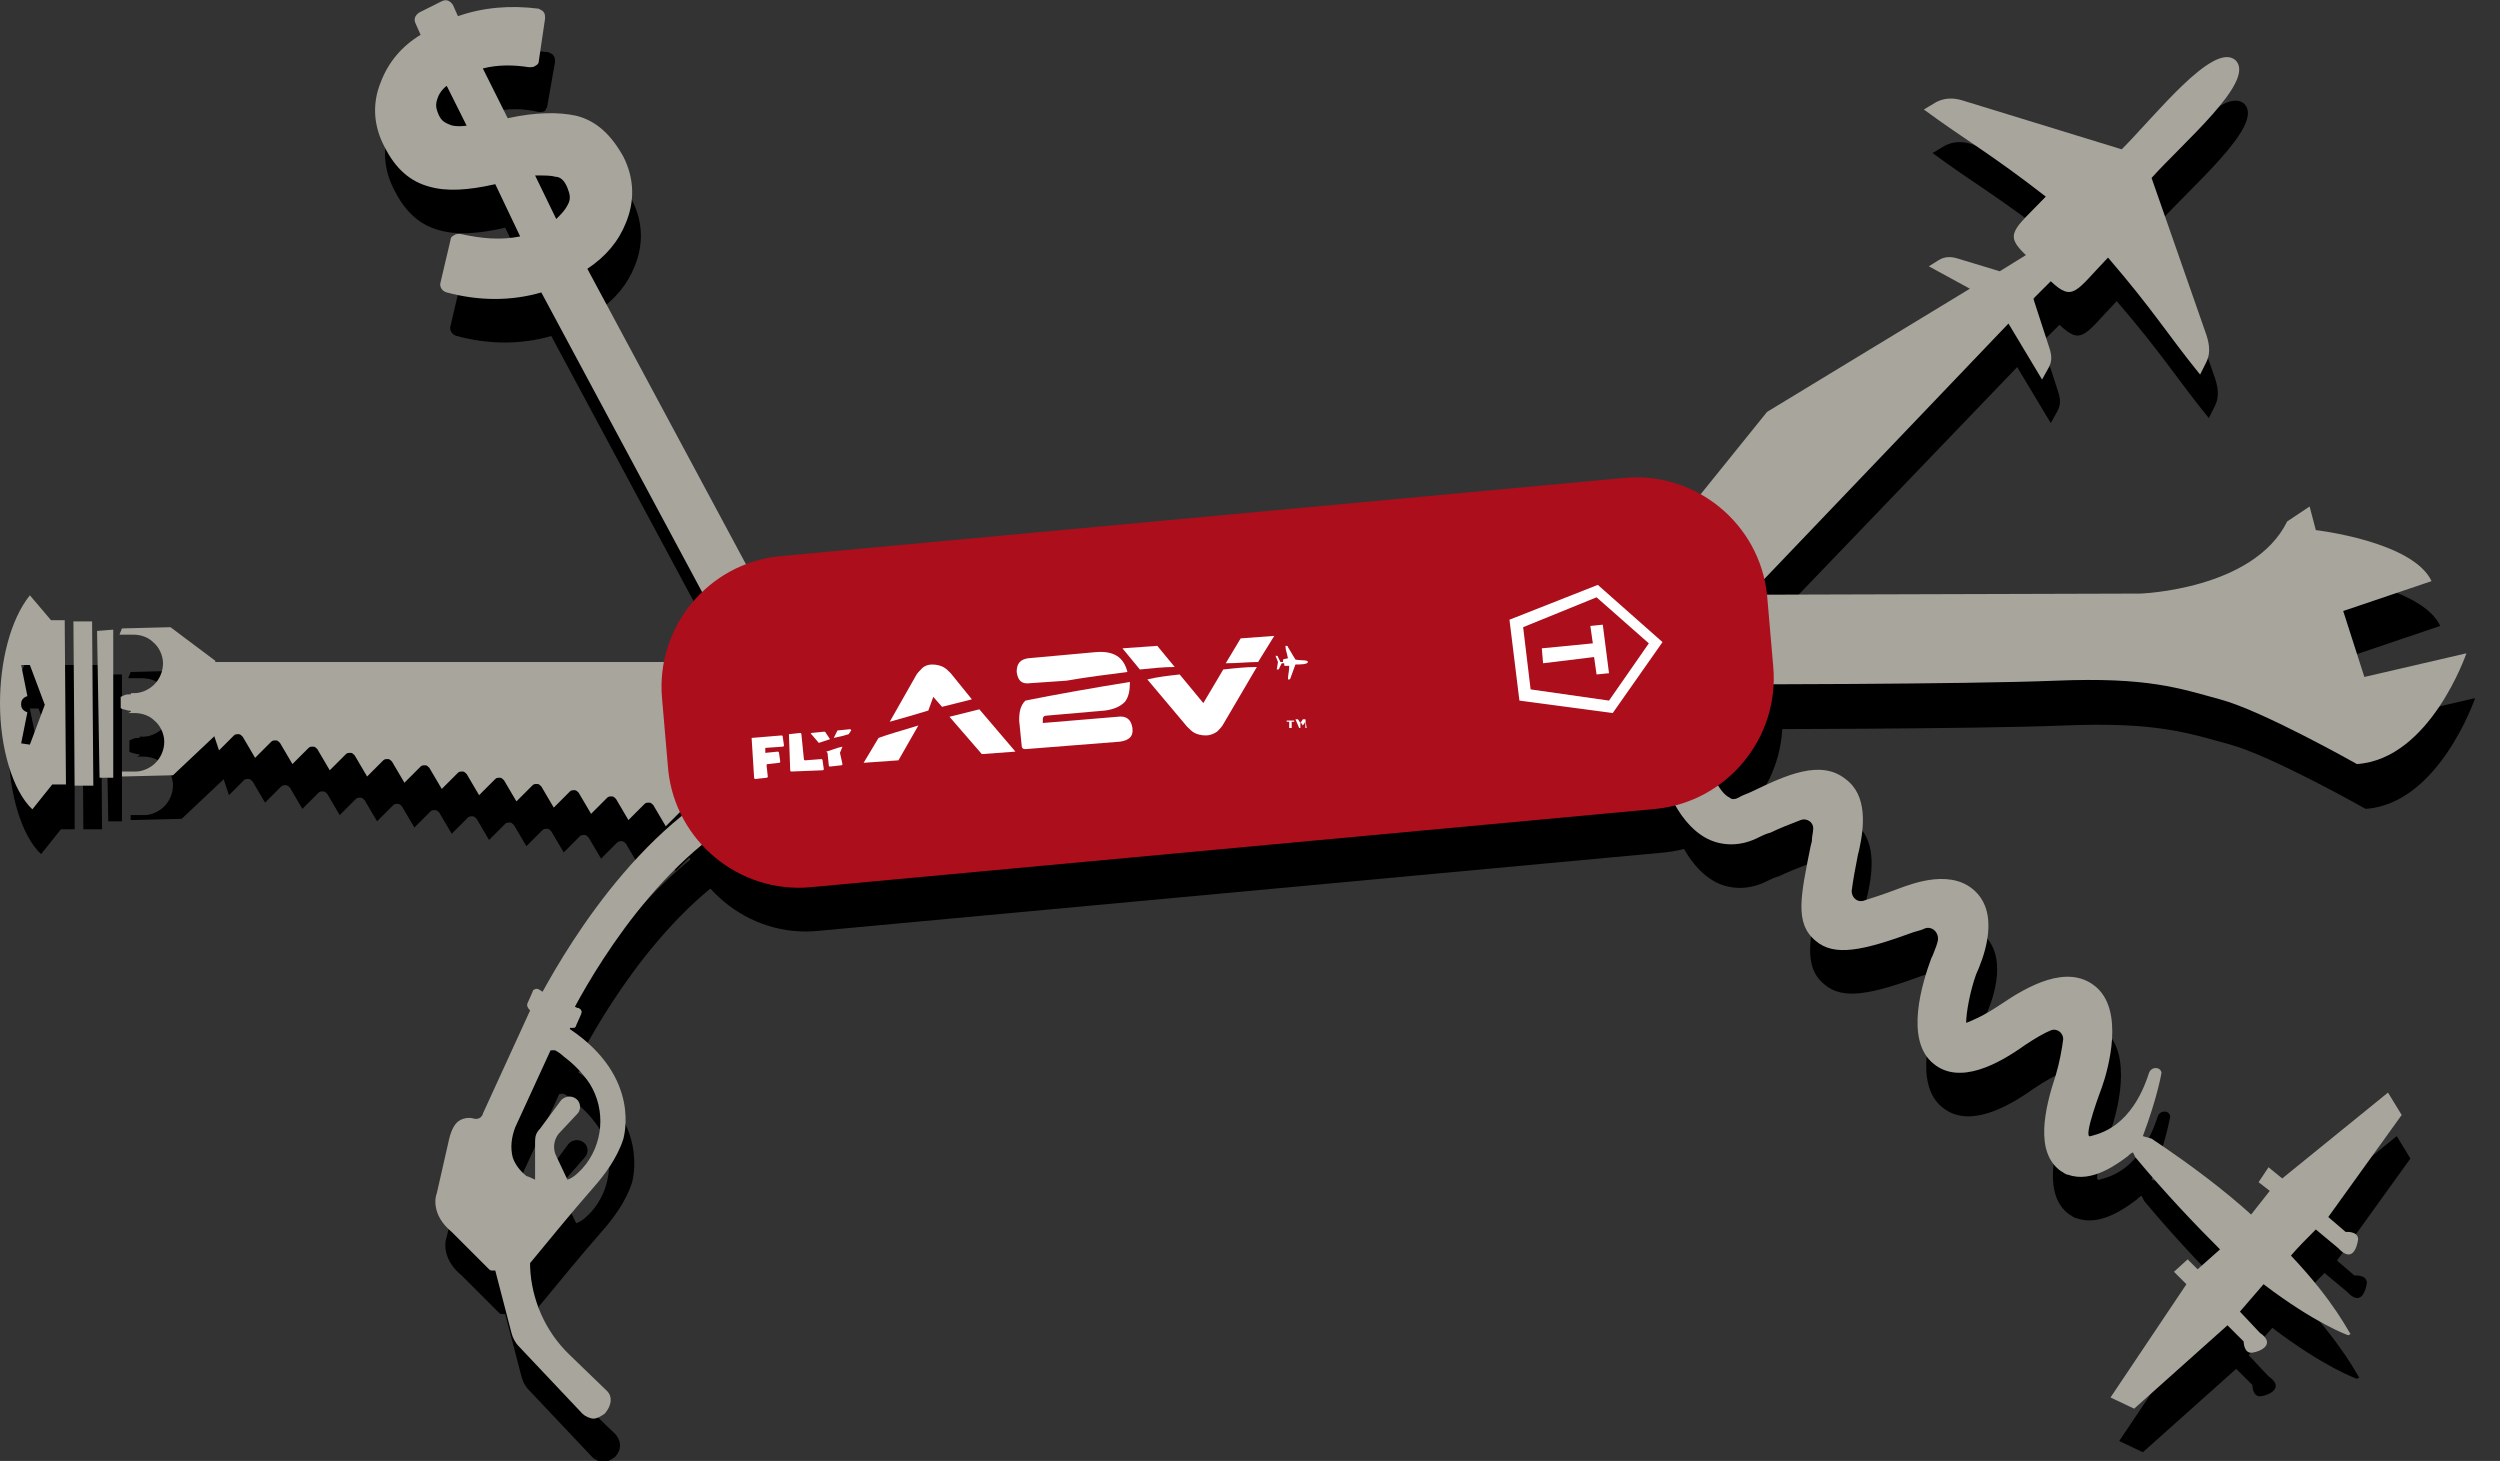 <?xml version="1.0" encoding="utf-8"?>
<!-- Generator: Adobe Illustrator 24.1.2, SVG Export Plug-In . SVG Version: 6.00 Build 0)  -->
<svg version="1.1" id="Capa_1" xmlns="http://www.w3.org/2000/svg" xmlns:xlink="http://www.w3.org/1999/xlink" x="0px" y="0px"
	 viewBox="0 0 200.9 117.4" style="enable-background:new 0 0 200.9 117.4;" xml:space="preserve">
<rect x="0" y="0" width="200.9" height="117.4" fill="#333333" stroke="none"/>
<style type="text/css">
	.st0{fill:#A8A59D;}
	.st1{fill:#AC0E1B;}
	.st2{fill:#FFFFFF;}
</style>
<g>
	<path d="M165.3,33.1c0.3-0.5,0.3-1,0.1-1.6l-1.3-4l1.4-1.4c1.8,1.7,2,0.8,4.6-1.9c3.7,4.3,4.8,6.2,7.4,9.4l0.5-1
		c0.3-0.6,0.3-1.3,0-2.2l-4.4-12.6c2.5-2.8,8.3-7.7,6.8-9.4l-0.1-0.1c-1.8-1.4-6.4,4.5-9.1,7.2l-12.7-3.9c-0.9-0.3-1.6-0.2-2.2,0.1
		l-1,0.6c3.4,2.5,5.3,3.5,9.8,7c-2.6,2.7-3.4,3-1.6,4.7l-2.1,1.3l-3.3-1c-0.6-0.2-1.1-0.2-1.6,0.1l-0.8,0.5l3.3,1.8l-16.3,9.9
		L135,46l5.3,6.2l21.8-22.7l2.7,4.5L165.3,33.1z"/>
	<path d="M139,51.4l33.7-0.1c0,0,9.1-0.3,11.8-5.8l1.8-1.2l0.5,1.9c0,0,7.8,0.9,9.3,4.1l-7.1,2.4l1.7,5.3l8.2-1.9
		c0,0-2.9,8.5-8.8,8.9c0,0-7.6-4.3-11-5.2c-3.3-0.9-5.8-1.8-13.2-1.5c-7.4,0.3-27.2,0.3-27.2,0.3L139,51.4z"/>
	<path d="M184.8,104.4c0.5-0.6,1.4-1.5,2-2.1l1.8,1.5c1.1,1.2,1.5,0,1.6-0.7c0-0.7-1-0.6-1-0.6l-1.4-1.2l5.9-8.2l-1.1-1.8l-8.5,6.9
		l-1.1-0.9l-0.8,1.2l0.9,0.7l-1.5,1.9c-2.1-1.9-4.7-3.9-8-6.1l-0.7-0.2c1.2-3.2,1.5-5.1,1.5-5.1c-0.1-0.5-0.8-0.5-1,0
		c-1.4,4.4-4,4.9-4.7,5.1c-0.7,0.3,0.9-3.9,0.9-3.9c0.5-1.4,1.9-6.3-0.6-8.2c-2.2-1.7-5.3,0-7.5,1.5c-1.5,1-2.3,1.3-2.8,1.5
		c0-0.8,0.3-2.5,0.8-3.9c0.5-1.1,1.9-4.5,0.1-6.5c-1.9-2.1-5.2-0.8-6.3-0.4c-1.3,0.5-2.3,0.8-2.9,1c-0.5,0.1-0.9-0.3-0.9-0.8
		c0.1-0.8,0.3-1.9,0.5-2.9l0.1-0.4c0.4-1.8,0.7-4.4-1.1-5.7c-2-1.6-4.8-0.3-7.5,1c-0.4,0.2-0.8,0.3-1.1,0.5c-0.4,0.2-0.6,0.1-0.7,0
		c-0.9-0.4-1.7-2.4-2-3.6l-3.7,0.8c0.2,0.8,1.2,4.7,3.9,6.1c1.2,0.6,2.6,0.6,3.9,0c0.4-0.2,0.8-0.4,1.2-0.5c0.6-0.3,1.6-0.7,2.4-1
		c0.5-0.2,1.1,0.2,1,0.8c0,0.2-0.1,0.5-0.1,0.9l-0.1,0.4c-0.8,4-1.3,6.2,0.4,7.6c1.5,1.3,3.8,0.8,7.9-0.7c0.4-0.1,0.7-0.2,0.9-0.3
		c0.6-0.2,1.2,0.4,1,1.1c-0.1,0.4-0.3,0.8-0.4,1.1l-0.1,0.2c-0.7,1.9-2.2,6.6,0.2,8.5c2.1,1.7,5.2,0,7.3-1.5c0.9-0.6,1.6-1,2.1-1.2
		c0.5-0.2,1,0.2,1,0.7c-0.1,0.8-0.3,1.9-0.6,2.9c-0.9,2.7-1.7,6.2,0.4,7.7c0.2,0.1,0.4,0.3,0.6,0.3c1.9,0.7,4-0.9,4.8-1.5
		c0.1-0.1,0.2-0.2,0.4-0.3l0.2,0.4c2.5,3,4.8,5.4,6.8,7.4l-1.8,1.6l-0.8-0.8l-1.1,1l1,1l-6.1,9.1l1.9,0.9l7.5-6.7l1.3,1.3
		c0,0,0,1,0.7,0.9c0.7-0.1,1.9-0.7,0.6-1.6l-1.6-1.7c0.5-0.6,1.4-1.6,1.9-2.2c4.2,3.2,6.8,4.1,6.8,4.1l0.2-0.1
		C189.5,110.7,188.4,108.2,184.8,104.4z"/>
	<path d="M49.5,115.3l-3-2.9c-2-1.9-3.1-4.5-3.2-7.1c0-0.1,0-0.2,0-0.3l0,0c1.5-1.8,3.1-3.8,5.2-6.2c0.7-0.8,1.8-2.2,2.3-3.8
		c0-0.1,1.5-4.9-4.3-8.8l0-0.1c0.1,0,0.2,0,0.3,0c0.1,0,0.2-0.1,0.2-0.2l0.4-0.9c0-0.1,0.1-0.2,0-0.3c0-0.1-0.1-0.1-0.2-0.2
		c0,0-0.1,0-0.1,0l-0.2-0.1c2.1-3.9,8.3-14.1,16.9-16.8l-0.8-2.7c-9.8,3-16.5,14.3-18.7,18.3L44.2,83c-0.1,0-0.2-0.1-0.3,0
		c-0.1,0-0.2,0.1-0.2,0.2l-0.4,0.9c0,0,0,0,0,0c-0.1,0.2,0,0.4,0.2,0.6L39.6,93c0,0,0,0,0,0c0,0.1-0.2,0.5-0.7,0.4
		c0,0-0.5-0.2-1.1,0.1c-0.4,0.2-0.7,0.7-0.9,1.5l-1,4.4c-0.1,0.2-0.5,1.7,1.2,3.1l3,3c0.1,0.1,0.2,0.1,0.2,0.1l0.3,0l1.3,5
		c0.1,0.4,0.3,0.8,0.6,1.1l5.1,5.4c0.2,0.2,0.6,0.4,0.9,0.4c0.3,0,0.6-0.2,0.9-0.4C50,116.5,49.9,115.8,49.5,115.3z M47.5,97.4
		c-0.2,0.2-0.3,0.3-0.3,0.3c-0.3,0.3-0.6,0.5-0.9,0.6l-0.9-1.9c-0.3-0.6-0.2-1.3,0.2-1.8L47,93c0.3-0.3,0.3-0.9-0.1-1.2
		c-0.4-0.3-0.9-0.2-1.2,0.1l-1.7,2.3c-0.3,0.3-0.4,0.6-0.4,1l0,3.1C43.3,98.2,43,98,43,98c-0.5-0.4-0.9-0.9-1.1-1.5
		c-0.2-0.8-0.1-1.6,0.2-2.4l2.8-6.1c0-0.1,0.1-0.1,0.2-0.1c0.1,0,0.2,0,0.2,0c0.2,0.1,0.5,0.3,0.7,0.5c0.8,0.6,1.5,1.3,2.1,2.2
		C49.4,92.7,49.2,95.5,47.5,97.4z"/>
	<path d="M65.4,57.7L47.9,25.1c1.5-1,2.5-2.2,3.1-3.7c0.7-1.7,0.7-3.5-0.2-5.3c-1-1.8-2.2-2.9-3.8-3.3c-1.4-0.4-3.2-0.3-5.5,0.2
		l-2-4C40.8,8.7,42,8.7,43.3,9c0.2,0,0.4,0,0.5-0.1C43.9,8.7,44,8.6,44,8.4L44.6,5c0-0.2,0-0.4-0.1-0.5c-0.1-0.2-0.3-0.2-0.4-0.3
		c-2.3-0.3-4.5-0.1-6.5,0.6l-0.4-0.9c-0.2-0.3-0.5-0.5-0.9-0.3l-1.8,0.9c-0.3,0.2-0.5,0.5-0.3,0.9l0.4,0.9c-1.5,0.9-2.6,2.2-3.2,3.8
		c-0.7,1.7-0.6,3.5,0.3,5.2c0.9,1.8,2.1,2.8,3.6,3.2c1.4,0.4,3.1,0.3,5.3-0.2l2,4.2c-1.5,0.3-3,0.2-4.8-0.2c-0.2,0-0.4,0-0.5,0.1
		c-0.2,0.1-0.3,0.2-0.3,0.4l-0.8,3.4c-0.1,0.3,0.1,0.7,0.5,0.8c2.6,0.7,5.2,0.7,7.6,0l17.6,32.8L65.4,57.7z M36.8,13.5
		c-0.5-0.2-0.7-0.4-0.9-0.9c-0.2-0.5-0.2-0.8,0-1.3c0.1-0.3,0.4-0.7,0.7-0.9l1.6,3.2C37.4,13.7,37,13.6,36.8,13.5z M45.4,21.1
		l-1.7-3.5c0.8,0,1.3,0,1.6,0.1c0.5,0,0.8,0.4,1,0.9c0.2,0.5,0.3,0.9,0,1.4C46.1,20.4,45.8,20.7,45.4,21.1z"/>
	<g>
		<g transform="translate(0,-952.362)">
			<path d="M6.7,1019l-0.1-13.2l1.5,0l0.1,13.2L6.7,1019z"/>
			<path d="M0.7,1012.5c0,3.5,1,7,2.6,8.5l1.6-2l1.1,0L6,1005.8l-1.1,0l-1.7-2C1.5,1005.8,0.7,1009.1,0.7,1012.5z M2.4,1015.6
				l0.5-2.5c-0.3-0.1-0.5-0.3-0.5-0.6l0-0.1c0-0.3,0.2-0.5,0.5-0.6l-0.5-2.5l0.7,0l1.2,3.2l-1.2,3.2L2.4,1015.6z"/>
		</g>
		<g>
			<polygon points="9.8,54.2 8.5,54.2 8.7,66 9.8,66 			"/>
			<path d="M10.3,54.5l1.1,0c0.6,0,1.2,0.2,1.6,0.6c0.5,0.4,0.8,1.1,0.8,1.7c0,0.7-0.3,1.3-0.7,1.7c-0.4,0.4-1,0.7-1.6,0.7l-0.3,0
				c0.1,0.1,0,0.1-0.2,0.1c-0.2,0-0.4,0.1-0.6,0.2l0,0.9c0.1,0.1,0.3,0.1,0.6,0.2c0.3,0,0.3,0.1,0,0.2l0.5,0c0.6,0,1.2,0.2,1.6,0.6
				c0.5,0.4,0.8,1.1,0.8,1.7c0,0.7-0.3,1.3-0.7,1.7c-0.4,0.4-1,0.7-1.6,0.7l-1.1,0l0,0.4l4.1-0.1l3.5-3.3l-0.1-5.9l-3.6-2.7
				l-3.9,0.1L10.3,54.5z"/>
		</g>
		<g>
			<path d="M56.3,67.2l1,1.7l1.8-1.8l-3.3-10.2c0,0,0-0.1,0-0.1l-38.1,0l0.1,5.3l0.6,1.8l1.2-1.2c0.1-0.1,0.2-0.1,0.4-0.1
				c0.1,0,0.2,0.1,0.3,0.2l1,1.7l1.3-1.3c0.1-0.1,0.2-0.1,0.4-0.1c0.1,0,0.2,0.1,0.3,0.2l1,1.7l1.3-1.3c0.1-0.1,0.2-0.1,0.4-0.1
				c0.1,0,0.2,0.1,0.3,0.2l1,1.7l1.3-1.3c0.1-0.1,0.2-0.1,0.4-0.1c0.1,0,0.2,0.1,0.3,0.2l1,1.7l1.3-1.3c0.1-0.1,0.2-0.1,0.4-0.1
				c0.1,0,0.2,0.1,0.3,0.2l1,1.7l1.3-1.3c0.1-0.1,0.2-0.1,0.4-0.1c0.1,0,0.2,0.1,0.3,0.2l1,1.7l1.3-1.3c0.1-0.1,0.2-0.1,0.4-0.1
				c0.1,0,0.2,0.1,0.3,0.2l1,1.7l1.3-1.3c0.1-0.1,0.2-0.1,0.4-0.1c0.1,0,0.2,0.1,0.3,0.2l1,1.7l1.3-1.3c0.1-0.1,0.2-0.1,0.4-0.1
				c0.1,0,0.2,0.1,0.3,0.2l1,1.7l1.3-1.3c0.1-0.1,0.2-0.1,0.4-0.1c0.1,0,0.2,0.1,0.3,0.2l1,1.7l1.3-1.3c0.1-0.1,0.2-0.1,0.4-0.1
				c0.1,0,0.2,0.1,0.3,0.2l1,1.7l1.3-1.3c0.1-0.1,0.2-0.1,0.4-0.1c0.1,0,0.2,0.1,0.3,0.2l1,1.7l1.3-1.3C55.7,67,55.8,67,56,67
				C56.1,67,56.2,67.1,56.3,67.2z"/>
		</g>
	</g>
	<path d="M54.4,65.4l-0.5-5.8c-0.5-5.7,3.7-10.8,9.4-11.4l68-6.3c5.7-0.5,10.8,3.7,11.4,9.4l0.5,5.8c0.5,5.7-3.7,10.8-9.4,11.4
		l-68,6.3C60.1,75.4,55,71.1,54.4,65.4z"/>
	<g>
		<g>
			<g>
				<path d="M128.7,55.2l-0.2-1.4l1-0.1l0.5,3.9l-1,0.1l-0.2-1.4l-4.1,0.5l-0.1-1.2L128.7,55.2z"/>
			</g>
		</g>
		<g>
			<path d="M122.8,59.8l-0.8-6.5l7.1-2.8l5.2,4.6l-4,5.7L122.8,59.8z M123.1,53.9l0.6,5l6.3,0.9l3.2-4.6l-4.2-3.7L123.1,53.9z"/>
		</g>
	</g>
	<g>
		<g>
			<g>
				<path d="M104.3,61.5l-0.2,0l0-0.1l0.6,0l0,0.1l-0.2,0l0,0.5l-0.2,0L104.3,61.5z M104.8,61.3l0.2,0l0.2,0.3l0.2-0.3l0.2,0
					l0.1,0.7l-0.1,0l0-0.5l-0.2,0.3l0,0l-0.2-0.3l0,0.5l-0.1,0L104.8,61.3z"/>
			</g>
			<g>
				<g>
					<path d="M82.6,61.5l0.2,2c0,0.2,0.1,0.3,0.3,0.3l7.6-0.6c0.7-0.1,1.1-0.4,1-1.1c-0.1-0.7-0.5-1-1.2-0.9l-6,0.5l0-0.3
						c0-0.2,0.1-0.3,0.4-0.3l4.6-0.4c0.7-0.1,1.2-0.3,1.6-0.7c0.3-0.4,0.4-0.9,0.4-1.6c-3.1,0.5-5.9,1-8.4,1.5
						C82.7,60.2,82.6,60.8,82.6,61.5z"/>
					<path d="M88.8,55.9l-5.5,0.5c-0.6,0.1-0.9,0.4-0.9,1.1l0,0c0.1,0.7,0.4,1,1.1,0.9l2.9-0.2c1.7-0.3,3.4-0.5,4.9-0.7
						C91,56.3,90.2,55.8,88.8,55.9z"/>
					<path d="M70.1,64.9l2.8-0.2l1.6-2.8c-1.3,0.4-2.4,0.7-3.2,1L70.1,64.9z"/>
					<path d="M75.7,59.5l0.7,0.8c0.8-0.2,1.6-0.4,2.4-0.6L77,57.6c-0.2-0.2-0.4-0.4-0.6-0.5c-0.2-0.1-0.5-0.2-0.9-0.2
						c-0.3,0-0.6,0.1-0.8,0.3c-0.2,0.2-0.4,0.4-0.5,0.6L72,61.6c1.1-0.3,2.1-0.6,3.1-0.9L75.7,59.5z"/>
					<path d="M79.6,64.1l2.7-0.2l-2.8-3.3c-0.8,0.2-1.6,0.4-2.4,0.6L79.6,64.1z"/>
					<path d="M103.1,54.7l-2.7,0.2l-1.2,2c1,0,1.8-0.1,2.6-0.1L103.1,54.7z"/>
					<path d="M99,57.3L97.4,60l-1.9-2.3c-0.9,0.1-1.8,0.2-2.6,0.4l3.2,3.8c0.2,0.2,0.4,0.4,0.6,0.5c0.2,0.1,0.5,0.2,0.9,0.2
						c0.3,0,0.6-0.1,0.9-0.3c0.2-0.2,0.4-0.4,0.5-0.6l2.7-4.6C100.8,57.1,99.9,57.2,99,57.3z"/>
					<path d="M95.1,57.1l-1.4-1.7l-2.8,0.2l1.4,1.7C93.3,57.3,94.2,57.2,95.1,57.1z"/>
				</g>
				<path d="M105.9,56.8c0,0.2-0.7,0.2-1,0.2l-0.4,1.1c0,0.1-0.1,0.1-0.1,0.1l-0.1,0c0-0.4,0.1-0.6,0.1-1.1c-0.4,0-0.4,0.1-0.4-0.2
					l-0.2,0l-0.2,0.4c0,0.1-0.1,0.1-0.1,0.1l-0.1,0l0.1-0.6l0,0l0,0l-0.2-0.5l0.1,0c0,0,0.1,0,0.1,0.1l0.2,0.4l0.2,0
					c0-0.3,0-0.2,0.4-0.3c-0.1-0.5-0.2-0.7-0.2-1l0.1,0c0.1,0,0.1,0.1,0.1,0.1l0.6,1C105.2,56.7,105.8,56.6,105.9,56.8L105.9,56.8
					L105.9,56.8z"/>
			</g>
		</g>
		<g>
			<path d="M68.9,62.5l0.2-0.3c0,0,0-0.1-0.1-0.1l-1,0.1c0,0,0,0,0,0l-0.3,0.6C68.2,62.7,68.6,62.6,68.9,62.5z"/>
			<path d="M68.2,64.1l0.2-0.5c-0.5,0.1-0.9,0.3-1.3,0.4l0.1,0.1c0,0,0,0,0,0l0.1,1c0,0,0,0.1,0.1,0.1l0.9-0.1c0,0,0.1,0,0.1-0.1
				L68.2,64.1C68.2,64.1,68.2,64.1,68.2,64.1z"/>
			<path d="M66.5,63.2c0.3-0.1,0.6-0.2,0.9-0.3L67,62.3c0,0,0,0-0.1,0l-1,0.1c0,0-0.1,0.1,0,0.1L66.5,63.2z"/>
		</g>
		<g>
			<path d="M61.1,62.8l2.4-0.2c0,0,0.1,0,0.1,0.1l0.1,0.7c0,0,0,0.1-0.1,0.1l-1.4,0.1l0,0.4l1-0.1c0,0,0.1,0,0.1,0.1l0.1,0.7
				c0,0,0,0.1-0.1,0.1l-0.9,0.1c0,0-0.1,0-0.1,0.1l0.1,0.9c0,0,0,0.1-0.1,0.1l-0.9,0.1c0,0-0.1,0-0.1-0.1L61.1,62.8
				C61,62.9,61.1,62.8,61.1,62.8z"/>
			<path d="M64.1,62.5l0.9-0.1c0,0,0.1,0,0.1,0.1l0.2,2c0,0,0,0.1,0.1,0.1l1.3-0.1c0,0,0.1,0,0.1,0.1l0.1,0.7c0,0,0,0.1-0.1,0.1
				l-2.3,0.2c0,0-0.1,0-0.1-0.1L64.1,62.5C64,62.6,64,62.5,64.1,62.5z"/>
		</g>
	</g>
</g>
<g>
	<path class="st0" d="M164.6,29.6c0.3-0.5,0.3-1,0.1-1.6l-1.3-4l1.4-1.4c1.8,1.7,2,0.8,4.6-1.9c3.7,4.3,4.8,6.2,7.4,9.4l0.5-1
		c0.3-0.6,0.3-1.3,0-2.2l-4.4-12.6c2.5-2.8,8.3-7.7,6.8-9.4l-0.1-0.1c-1.8-1.4-6.4,4.5-9.1,7.2l-12.7-3.9c-0.9-0.3-1.6-0.2-2.2,0.1
		l-1,0.6c3.4,2.5,5.3,3.5,9.8,7c-2.6,2.7-3.4,3-1.6,4.7l-2.1,1.3l-3.3-1c-0.6-0.2-1.1-0.2-1.6,0.1l-0.8,0.5l3.3,1.8l-16.3,9.9
		l-7.5,9.3l5.3,6.2L161.4,26l2.7,4.5L164.6,29.6z"/>
	<path class="st0" d="M138.3,47.8l33.7-0.1c0,0,9.1-0.3,11.8-5.8l1.8-1.2l0.5,1.9c0,0,7.8,0.9,9.3,4.1l-7.1,2.4l1.7,5.3l8.2-1.9
		c0,0-2.9,8.5-8.8,8.9c0,0-7.6-4.3-11-5.2c-3.3-0.9-5.8-1.8-13.2-1.5c-7.4,0.3-27.2,0.3-27.2,0.3L138.3,47.8z"/>
	<path class="st0" d="M184.1,100.9c0.5-0.6,1.4-1.5,2-2.1l1.8,1.5c1.1,1.2,1.5,0,1.6-0.7c0-0.7-1-0.6-1-0.6l-1.4-1.2l5.9-8.2
		l-1.1-1.8l-8.5,6.9l-1.1-0.9l-0.8,1.2l0.9,0.7l-1.5,1.9c-2.1-1.9-4.7-3.9-8-6.1l-0.7-0.2c1.2-3.2,1.5-5.1,1.5-5.1
		c-0.1-0.5-0.8-0.5-1,0c-1.4,4.4-4,4.9-4.7,5.1c-0.7,0.3,0.9-3.9,0.9-3.9c0.5-1.4,1.9-6.3-0.6-8.2c-2.2-1.7-5.3,0-7.5,1.5
		c-1.5,1-2.3,1.3-2.8,1.5c0-0.8,0.3-2.5,0.8-3.9c0.5-1.1,1.9-4.5,0.1-6.5c-1.9-2.1-5.2-0.8-6.3-0.4c-1.3,0.5-2.3,0.8-2.9,1
		c-0.5,0.1-0.9-0.3-0.9-0.8c0.1-0.8,0.3-1.9,0.5-2.9l0.1-0.4c0.4-1.8,0.7-4.4-1.1-5.7c-2-1.6-4.8-0.3-7.5,1
		c-0.4,0.2-0.8,0.3-1.1,0.5c-0.4,0.2-0.6,0.1-0.7,0c-0.9-0.4-1.7-2.4-2-3.6l-3.7,0.8c0.2,0.8,1.2,4.7,3.9,6.1c1.2,0.6,2.6,0.6,3.9,0
		c0.4-0.2,0.8-0.4,1.2-0.5c0.6-0.3,1.6-0.7,2.4-1c0.5-0.2,1.1,0.2,1,0.8c0,0.2-0.1,0.5-0.1,0.9l-0.1,0.4c-0.8,4-1.3,6.2,0.4,7.6
		c1.5,1.3,3.8,0.8,7.9-0.7c0.4-0.1,0.7-0.2,0.9-0.3c0.6-0.2,1.2,0.4,1,1.1c-0.1,0.4-0.3,0.8-0.4,1.1l-0.1,0.2
		c-0.7,1.9-2.2,6.6,0.2,8.5c2.1,1.7,5.2,0,7.3-1.5c0.9-0.6,1.6-1,2.1-1.2c0.5-0.2,1,0.2,1,0.7c-0.1,0.8-0.3,1.9-0.6,2.9
		c-0.9,2.7-1.7,6.2,0.4,7.7c0.2,0.1,0.4,0.3,0.6,0.3c1.9,0.7,4-0.9,4.8-1.5c0.1-0.1,0.2-0.2,0.4-0.3l0.2,0.4c2.5,3,4.8,5.4,6.8,7.4
		l-1.8,1.6l-0.8-0.8l-1.1,1l1,1l-6.1,9.1l1.9,0.9l7.5-6.7l1.3,1.3c0,0,0,1,0.7,0.9c0.7-0.1,1.9-0.7,0.6-1.6l-1.6-1.7
		c0.5-0.6,1.4-1.6,1.9-2.2c4.2,3.2,6.8,4.1,6.8,4.1l0.2-0.1C188.8,107.2,187.7,104.7,184.1,100.9z"/>
	<path class="st0" d="M48.8,111.8l-3-2.9c-2-1.9-3.1-4.5-3.2-7.1c0-0.1,0-0.2,0-0.3l0,0c1.5-1.8,3.1-3.8,5.2-6.2
		c0.7-0.8,1.8-2.2,2.3-3.8c0-0.1,1.5-4.9-4.3-8.8l0-0.1c0.1,0,0.2,0,0.3,0c0.1,0,0.2-0.1,0.2-0.2l0.4-0.9c0-0.1,0.1-0.2,0-0.3
		c0-0.1-0.1-0.1-0.2-0.2c0,0-0.1,0-0.1,0l-0.2-0.1c2.1-3.9,8.3-14.1,16.9-16.8l-0.8-2.7c-9.8,3-16.5,14.3-18.7,18.3l-0.3-0.2
		c-0.1,0-0.2-0.1-0.3,0c-0.1,0-0.2,0.1-0.2,0.2l-0.4,0.9c0,0,0,0,0,0c-0.1,0.2,0,0.4,0.2,0.6l-3.8,8.3c0,0,0,0,0,0
		c0,0.1-0.2,0.5-0.7,0.4c0,0-0.5-0.2-1.1,0.1c-0.4,0.2-0.7,0.7-0.9,1.5l-1,4.4c-0.1,0.2-0.5,1.7,1.2,3.1l3,3
		c0.1,0.1,0.2,0.1,0.2,0.1l0.3,0l1.3,5c0.1,0.4,0.3,0.8,0.6,1.1l5.1,5.4c0.2,0.2,0.6,0.4,0.9,0.4c0.3,0,0.6-0.2,0.9-0.4
		C49.2,112.9,49.2,112.2,48.8,111.8z M46.8,93.9c-0.2,0.2-0.3,0.3-0.3,0.3c-0.3,0.3-0.6,0.5-0.9,0.6l-0.9-1.9
		c-0.3-0.6-0.2-1.3,0.2-1.8l1.5-1.6c0.3-0.3,0.3-0.9-0.1-1.2c-0.4-0.3-0.9-0.2-1.2,0.1l-1.7,2.3c-0.3,0.3-0.4,0.6-0.4,1l0,3.1
		c-0.4-0.2-0.7-0.3-0.7-0.3c-0.5-0.4-0.9-0.9-1.1-1.5c-0.2-0.8-0.1-1.6,0.2-2.4l2.8-6.1c0-0.1,0.1-0.1,0.2-0.1c0.1,0,0.2,0,0.2,0
		c0.2,0.1,0.5,0.3,0.7,0.5c0.8,0.6,1.5,1.3,2.1,2.2C48.7,89.2,48.5,92,46.8,93.9z"/>
	<path class="st0" d="M64.7,54.2L47.2,21.6c1.5-1,2.5-2.2,3.1-3.7c0.7-1.7,0.7-3.5-0.2-5.3c-1-1.8-2.2-2.9-3.8-3.3
		C44.9,9,43.1,9,40.8,9.5l-2-4c1.2-0.3,2.4-0.3,3.7-0.1c0.2,0,0.4,0,0.5-0.1c0.2-0.1,0.3-0.2,0.3-0.4l0.5-3.4c0-0.2,0-0.4-0.1-0.5
		c-0.1-0.2-0.3-0.2-0.4-0.3c-2.3-0.3-4.5-0.1-6.5,0.6l-0.4-0.9c-0.2-0.3-0.5-0.5-0.9-0.3l-1.8,0.9c-0.3,0.2-0.5,0.5-0.3,0.9l0.4,0.9
		c-1.5,0.9-2.6,2.2-3.2,3.8c-0.7,1.7-0.6,3.5,0.3,5.2c0.9,1.8,2.1,2.8,3.6,3.2c1.4,0.4,3.1,0.3,5.3-0.2l2,4.2
		c-1.5,0.3-3,0.2-4.8-0.2c-0.2,0-0.4,0-0.5,0.1c-0.2,0.1-0.3,0.2-0.3,0.4l-0.8,3.4c-0.1,0.3,0.1,0.7,0.5,0.8c2.6,0.7,5.2,0.7,7.6,0
		l17.6,32.8L64.7,54.2z M36.1,10c-0.5-0.2-0.7-0.4-0.9-0.9c-0.2-0.5-0.2-0.8,0-1.3c0.1-0.3,0.4-0.7,0.7-0.9l1.6,3.2
		C36.7,10.2,36.3,10.1,36.1,10z M44.7,17.6L43,14.1c0.8,0,1.3,0,1.6,0.1c0.5,0,0.8,0.4,1,0.9c0.2,0.5,0.3,0.9,0,1.4
		C45.4,16.9,45.1,17.2,44.7,17.6z"/>
	<g>
		<g transform="translate(0,-952.362)">
			<path class="st0" d="M6,1015.5l-0.1-13.2l1.5,0l0.1,13.2L6,1015.5z"/>
			<path class="st0" d="M0,1008.9c0,3.5,1,7,2.6,8.5l1.6-2l1.1,0l-0.1-13.2l-1.1,0l-1.7-2C0.8,1002.2,0,1005.6,0,1008.9z
				 M1.7,1012.1l0.5-2.5c-0.3-0.1-0.5-0.3-0.5-0.6l0-0.1c0-0.3,0.2-0.5,0.5-0.6l-0.5-2.5l0.7,0l1.2,3.2l-1.2,3.2L1.7,1012.1z"/>
		</g>
		<g>
			<polygon class="st0" points="9.1,50.6 7.8,50.7 8,62.5 9.1,62.5 			"/>
			<path class="st0" d="M9.6,51l1.1,0c0.6,0,1.2,0.2,1.6,0.6c0.5,0.4,0.8,1.1,0.8,1.7c0,0.7-0.3,1.3-0.7,1.7c-0.4,0.4-1,0.7-1.6,0.7
				l-0.3,0c0.1,0.1,0,0.1-0.2,0.1c-0.2,0-0.4,0.1-0.6,0.2l0,0.9c0.1,0.1,0.3,0.1,0.6,0.2c0.3,0,0.3,0.1,0,0.2l0.5,0
				c0.6,0,1.2,0.2,1.6,0.6c0.5,0.4,0.8,1.1,0.8,1.7c0,0.7-0.3,1.3-0.7,1.7c-0.4,0.4-1,0.7-1.6,0.7l-1.1,0l0,0.4l4.1-0.1l3.5-3.3
				l-0.1-5.9l-3.6-2.7l-3.9,0.1L9.6,51z"/>
		</g>
		<g>
			<path class="st0" d="M55.6,63.6l1,1.7l1.8-1.8L55,53.3c0,0,0-0.1,0-0.1l-38.1,0l0.1,5.3l0.6,1.8l1.2-1.2c0.1-0.1,0.2-0.1,0.4-0.1
				c0.1,0,0.2,0.1,0.3,0.2l1,1.7l1.3-1.3c0.1-0.1,0.2-0.1,0.4-0.1c0.1,0,0.2,0.1,0.3,0.2l1,1.7l1.3-1.3c0.1-0.1,0.2-0.1,0.4-0.1
				c0.1,0,0.2,0.1,0.3,0.2l1,1.7l1.3-1.3c0.1-0.1,0.2-0.1,0.4-0.1c0.1,0,0.2,0.1,0.3,0.2l1,1.7l1.3-1.3c0.1-0.1,0.2-0.1,0.4-0.1
				c0.1,0,0.2,0.1,0.3,0.2l1,1.7l1.3-1.3c0.1-0.1,0.2-0.1,0.4-0.1c0.1,0,0.2,0.1,0.3,0.2l1,1.7l1.3-1.3c0.1-0.1,0.2-0.1,0.4-0.1
				c0.1,0,0.2,0.1,0.3,0.2l1,1.7l1.3-1.3c0.1-0.1,0.2-0.1,0.4-0.1c0.1,0,0.2,0.1,0.3,0.2l1,1.7l1.3-1.3c0.1-0.1,0.2-0.1,0.4-0.1
				c0.1,0,0.2,0.1,0.3,0.2l1,1.7l1.3-1.3c0.1-0.1,0.2-0.1,0.4-0.1c0.1,0,0.2,0.1,0.3,0.2l1,1.7l1.3-1.3c0.1-0.1,0.2-0.1,0.4-0.1
				c0.1,0,0.2,0.1,0.3,0.2l1,1.7l1.3-1.3c0.1-0.1,0.2-0.1,0.4-0.1c0.1,0,0.2,0.1,0.3,0.2l1,1.7l1.3-1.3c0.1-0.1,0.2-0.1,0.4-0.1
				C55.4,63.4,55.5,63.5,55.6,63.6z"/>
		</g>
	</g>
	<path class="st1" d="M53.7,61.9l-0.5-5.8c-0.5-5.7,3.7-10.8,9.4-11.4l68-6.3c5.7-0.5,10.8,3.7,11.4,9.4l0.5,5.8
		c0.5,5.7-3.7,10.8-9.4,11.4l-68,6.3C59.4,71.8,54.3,67.6,53.7,61.9z"/>
	<g>
		<g>
			<g>
				<path class="st2" d="M128,51.7l-0.2-1.4l1-0.1l0.5,3.9l-1,0.1l-0.2-1.4l-4.1,0.5l-0.1-1.2L128,51.7z"/>
			</g>
		</g>
		<g>
			<path class="st2" d="M122.1,56.3l-0.8-6.5l7.1-2.8l5.2,4.6l-4,5.7L122.1,56.3z M122.4,50.4l0.6,5l6.3,0.9l3.2-4.6l-4.2-3.7
				L122.4,50.4z"/>
		</g>
	</g>
	<g>
		<g>
			<g>
				<path class="st2" d="M103.6,58l-0.2,0l0-0.1l0.6,0l0,0.1l-0.2,0l0,0.5l-0.2,0L103.6,58z M104.1,57.8l0.2,0l0.2,0.3l0.2-0.3
					l0.2,0l0.1,0.7l-0.1,0l0-0.5l-0.2,0.3l0,0l-0.2-0.3l0,0.5l-0.1,0L104.1,57.8z"/>
			</g>
			<g>
				<g>
					<path class="st2" d="M81.9,57.9l0.2,2c0,0.2,0.1,0.3,0.3,0.3l7.6-0.6c0.7-0.1,1.1-0.4,1-1.1c-0.1-0.7-0.5-1-1.2-0.9l-6,0.5
						l0-0.3c0-0.2,0.1-0.3,0.4-0.3l4.6-0.4c0.7-0.1,1.2-0.3,1.6-0.7c0.3-0.4,0.4-0.9,0.4-1.6c-3.1,0.5-5.9,1-8.4,1.5
						C82,56.7,81.9,57.2,81.9,57.9z"/>
					<path class="st2" d="M88.1,52.4l-5.5,0.5c-0.6,0.1-0.9,0.4-0.9,1.1l0,0c0.1,0.7,0.4,1,1.1,0.9l2.9-0.2c1.7-0.3,3.4-0.5,4.9-0.7
						C90.3,52.8,89.5,52.3,88.1,52.4z"/>
					<path class="st2" d="M69.4,61.3l2.8-0.2l1.6-2.8c-1.3,0.4-2.4,0.7-3.2,1L69.4,61.3z"/>
					<path class="st2" d="M75,56l0.7,0.8c0.8-0.2,1.6-0.4,2.4-0.6l-1.7-2.1c-0.2-0.2-0.4-0.4-0.6-0.5c-0.2-0.1-0.5-0.2-0.9-0.2
						c-0.3,0-0.6,0.1-0.8,0.3c-0.2,0.2-0.4,0.4-0.5,0.6l-2.1,3.7c1.1-0.3,2.1-0.6,3.1-0.9L75,56z"/>
					<path class="st2" d="M78.9,60.6l2.7-0.2L78.7,57c-0.8,0.2-1.6,0.4-2.4,0.6L78.9,60.6z"/>
					<path class="st2" d="M102.4,51.1l-2.7,0.2l-1.2,2c1,0,1.8-0.1,2.6-0.1L102.4,51.1z"/>
					<path class="st2" d="M98.3,53.8l-1.6,2.7l-1.9-2.3c-0.9,0.1-1.8,0.2-2.6,0.4l3.2,3.8c0.2,0.2,0.4,0.4,0.6,0.5
						c0.2,0.1,0.5,0.2,0.9,0.2c0.3,0,0.6-0.1,0.9-0.3c0.2-0.2,0.4-0.4,0.5-0.6l2.7-4.6C100.1,53.6,99.2,53.7,98.3,53.8z"/>
					<path class="st2" d="M94.4,53.6L93,51.9l-2.8,0.2l1.4,1.7C92.6,53.7,93.5,53.6,94.4,53.6z"/>
				</g>
				<path class="st2" d="M105.1,53.2c0,0.2-0.7,0.2-1,0.2l-0.4,1.1c0,0.1-0.1,0.1-0.1,0.1l-0.1,0c0-0.4,0.1-0.6,0.1-1.1
					c-0.4,0-0.4,0.1-0.4-0.2l-0.2,0l-0.2,0.4c0,0.1-0.1,0.1-0.1,0.1l-0.1,0l0.1-0.6l0,0l0,0l-0.2-0.5l0.1,0c0,0,0.1,0,0.1,0.1
					l0.2,0.4l0.2,0c0-0.3,0-0.2,0.4-0.3c-0.1-0.5-0.2-0.7-0.2-1l0.1,0c0.1,0,0.1,0.1,0.1,0.1l0.6,1C104.5,53.1,105.1,53,105.1,53.2
					L105.1,53.2L105.1,53.2z"/>
			</g>
		</g>
		<g>
			<path class="st2" d="M68.2,59l0.2-0.3c0,0,0-0.1-0.1-0.1l-1,0.1c0,0,0,0,0,0L67,59.3C67.5,59.2,67.9,59.1,68.2,59z"/>
			<path class="st2" d="M67.5,60.5l0.2-0.5c-0.5,0.1-0.9,0.3-1.3,0.4l0.1,0.1c0,0,0,0,0,0l0.1,1c0,0,0,0.1,0.1,0.1l0.9-0.1
				c0,0,0.1,0,0.1-0.1L67.5,60.5C67.5,60.6,67.5,60.6,67.5,60.5z"/>
			<path class="st2" d="M65.8,59.7c0.3-0.1,0.6-0.2,0.9-0.3l-0.4-0.6c0,0,0,0-0.1,0l-1,0.1c0,0-0.1,0.1,0,0.1L65.8,59.7z"/>
		</g>
		<g>
			<path class="st2" d="M60.4,59.3l2.4-0.2c0,0,0.1,0,0.1,0.1l0.1,0.7c0,0,0,0.1-0.1,0.1l-1.4,0.1l0,0.4l1-0.1c0,0,0.1,0,0.1,0.1
				l0.1,0.7c0,0,0,0.1-0.1,0.1l-0.9,0.1c0,0-0.1,0-0.1,0.1l0.1,0.9c0,0,0,0.1-0.1,0.1l-0.9,0.1c0,0-0.1,0-0.1-0.1L60.4,59.3
				C60.3,59.3,60.4,59.3,60.4,59.3z"/>
			<path class="st2" d="M63.4,59l0.9-0.1c0,0,0.1,0,0.1,0.1l0.2,2c0,0,0,0.1,0.1,0.1l1.3-0.1c0,0,0.1,0,0.1,0.1l0.1,0.7
				c0,0,0,0.1-0.1,0.1L63.6,62c0,0-0.1,0-0.1-0.1L63.4,59C63.3,59,63.3,59,63.4,59z"/>
		</g>
	</g>
</g>
</svg>
